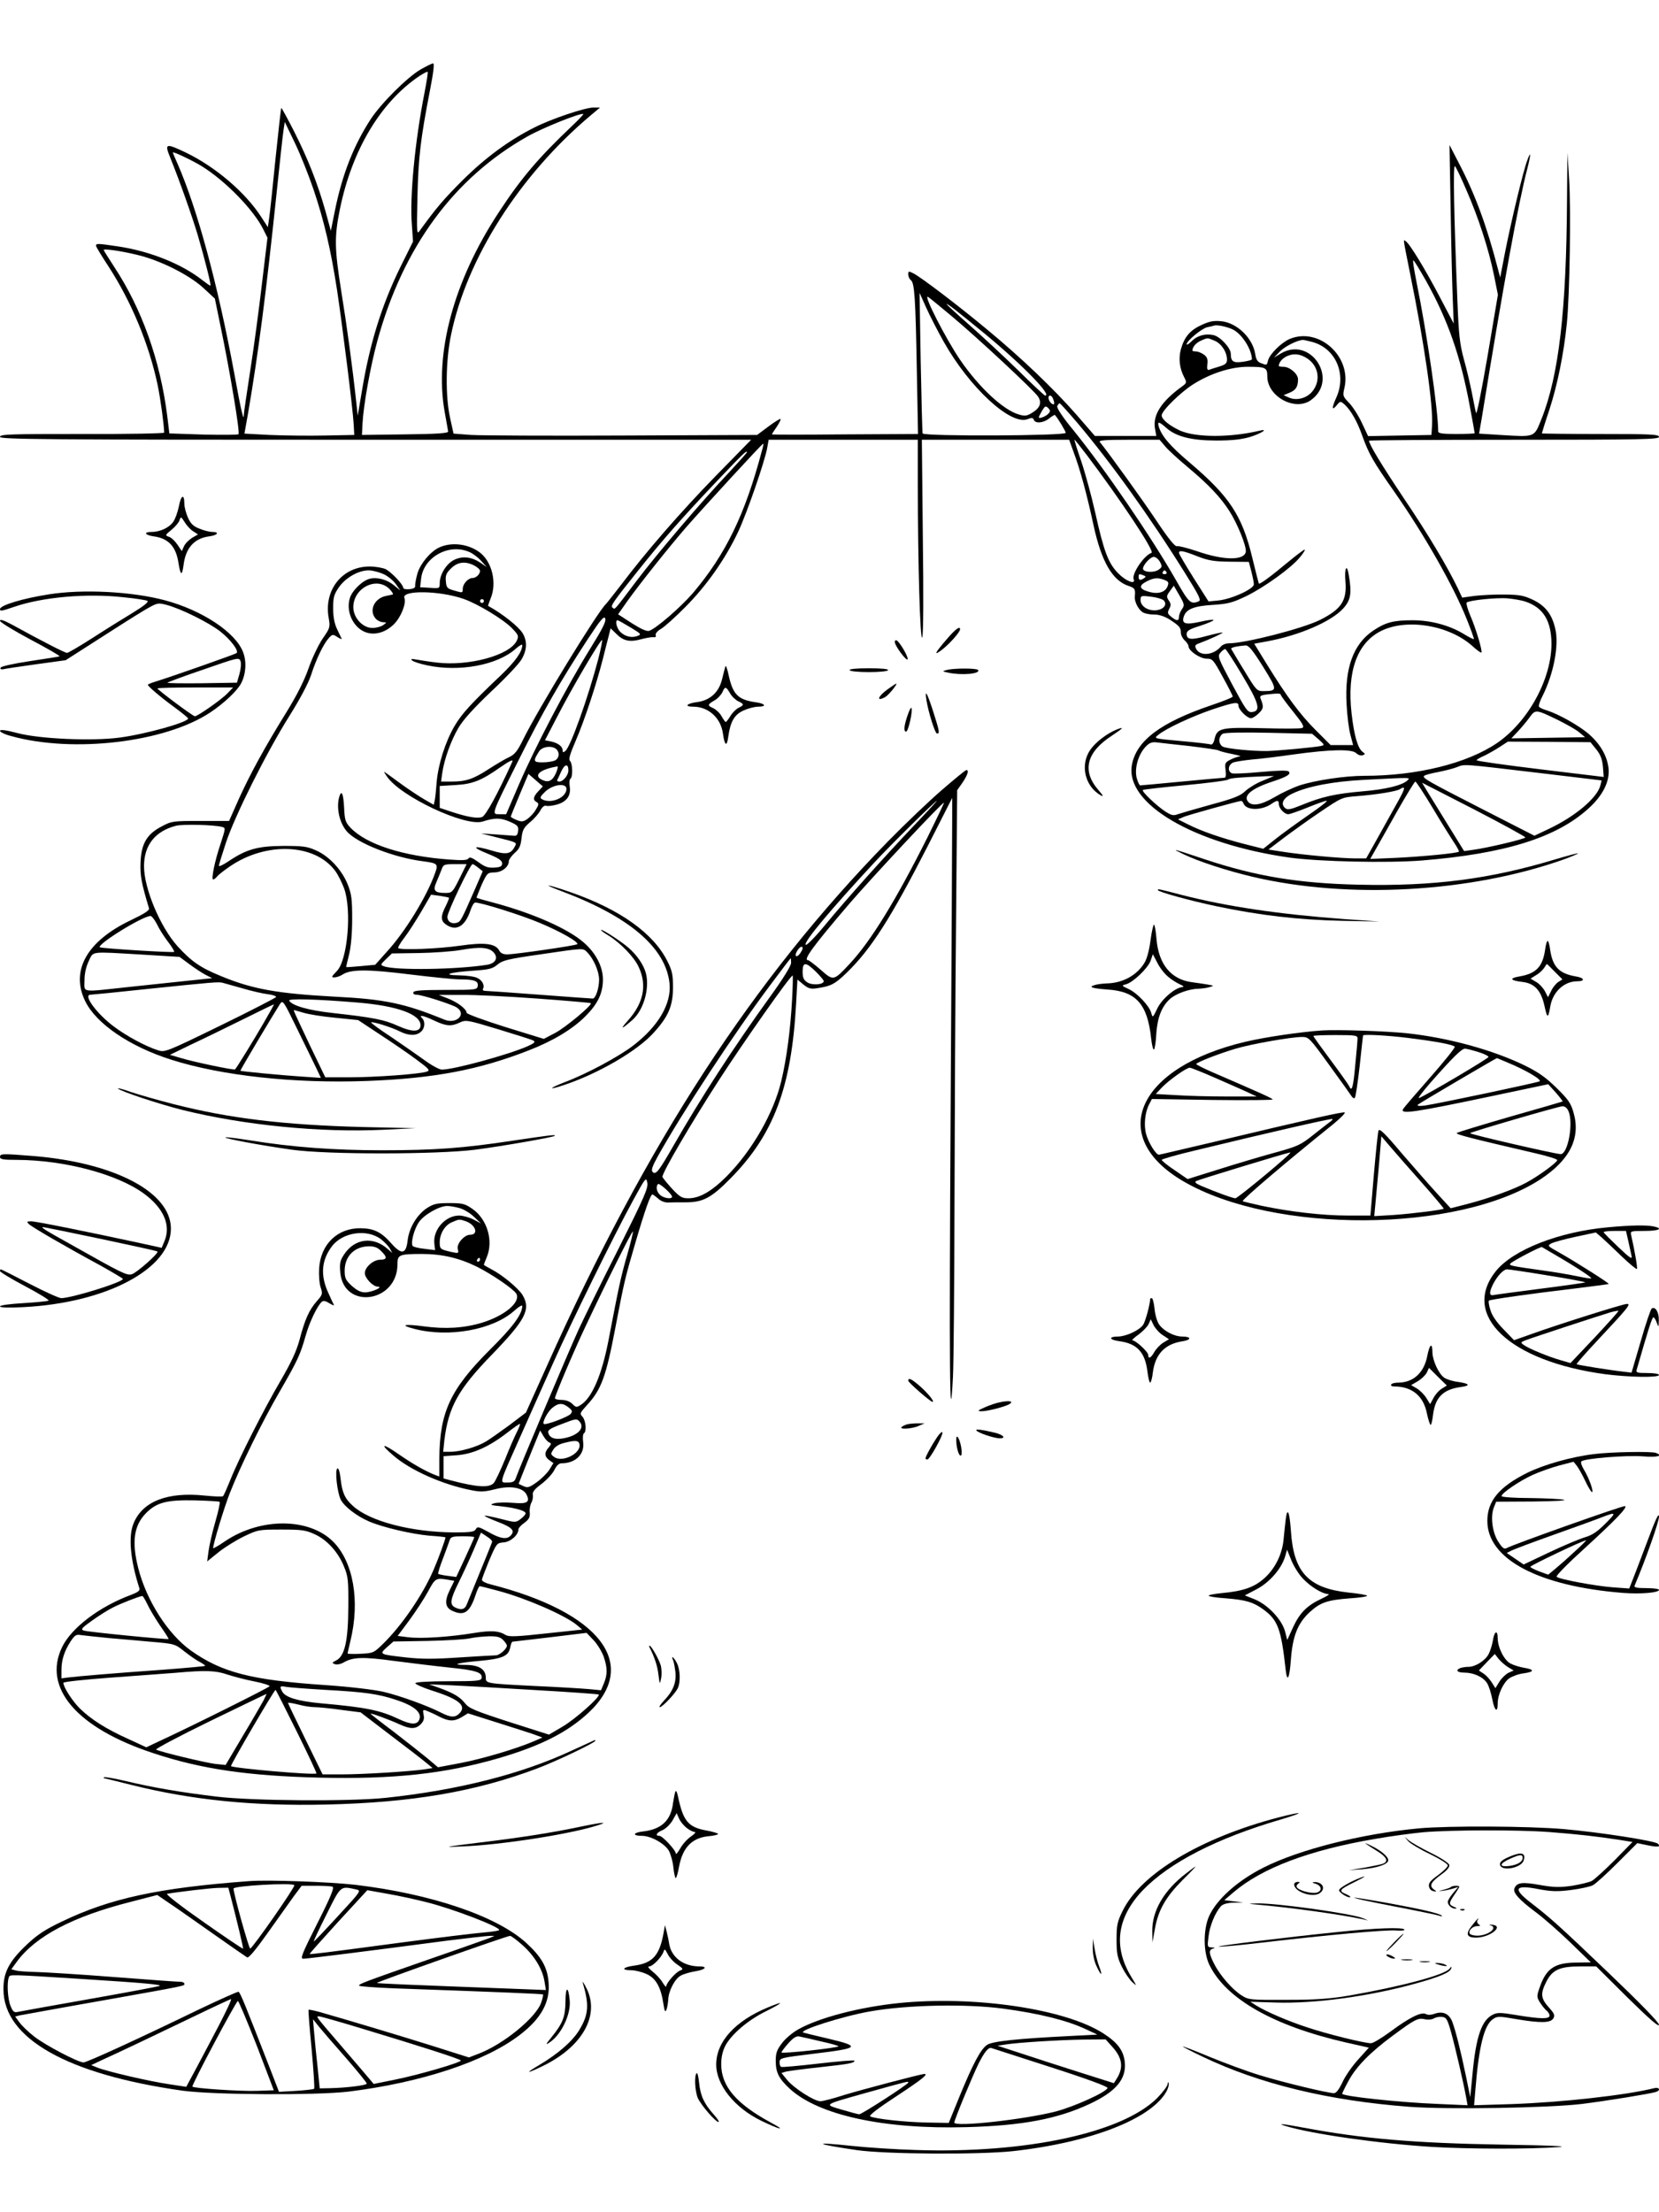 <?xml version="1.0" standalone="no"?>
<!DOCTYPE svg PUBLIC "-//W3C//DTD SVG 20010904//EN"
 "http://www.w3.org/TR/2001/REC-SVG-20010904/DTD/svg10.dtd">
<svg version="1.0" xmlns="http://www.w3.org/2000/svg"
 width="864pt" height="1152pt" viewBox="0 0 864 1152"
 preserveAspectRatio="xMidYMid meet">

<g transform="translate(0,1152) scale(0.1,-0.1)"
fill="#000000" stroke="none">
<path d="M2190 11158 c-71 -42 -204 -175 -259 -258 -89 -137 -148 -287 -186
-473 l-22 -109 -27 99 c-42 149 -92 275 -163 416 -36 71 -67 127 -68 125 -2
-2 -15 -120 -30 -263 -14 -143 -29 -282 -33 -309 l-7 -49 -35 54 c-83 128
-238 260 -391 334 -107 51 -113 49 -82 -27 47 -116 113 -302 144 -406 37 -127
69 -255 65 -259 -2 -2 -20 11 -42 28 -105 83 -270 150 -434 175 -113 17 -120
17 -120 4 0 -5 30 -54 66 -109 118 -182 210 -403 255 -616 15 -73 33 -204 34
-248 0 -4 -192 -8 -428 -7 -376 0 -427 -1 -427 -15 0 -13 212 -15 1956 -15
l1956 0 -186 -190 c-183 -188 -357 -388 -491 -565 -38 -49 -73 -94 -79 -100
-42 -38 -354 -548 -431 -705 -30 -61 -44 -79 -74 -93 -20 -9 -67 -37 -106 -62
-80 -52 -118 -65 -194 -65 l-54 0 6 43 c10 72 45 169 84 236 26 44 79 102 171
190 74 69 145 144 158 167 29 49 31 96 5 138 -22 34 -101 98 -179 141 -1 1 5
18 13 38 34 81 8 191 -56 240 -61 46 -150 56 -214 25 -46 -23 -96 -84 -111
-134 -8 -29 -13 -58 -12 -65 2 -9 -8 -15 -29 -17 -18 -2 -33 1 -33 7 0 17 -61
81 -91 97 -15 7 -53 14 -84 14 -143 0 -240 -123 -213 -269 8 -47 7 -51 -32
-107 -22 -33 -55 -102 -73 -154 -22 -63 -60 -139 -113 -225 -117 -189 -191
-325 -250 -455 l-51 -115 -149 0 c-143 0 -151 -1 -201 -28 -78 -40 -107 -90
-111 -186 -3 -70 4 -108 44 -241 3 -11 -24 -28 -95 -62 -229 -109 -315 -263
-237 -422 57 -117 232 -236 447 -304 263 -84 642 -125 1019 -111 350 13 585
58 843 159 127 49 229 111 295 177 65 65 92 120 92 193 0 67 -38 139 -101 193
-82 71 -259 149 -456 203 -54 14 -99 27 -101 29 -1 1 11 31 26 67 29 62 30 64
68 65 39 1 74 29 74 59 0 8 14 27 30 42 25 21 32 38 36 77 5 43 11 55 45 84
22 18 46 46 54 62 9 17 21 26 29 23 8 -3 32 0 55 6 52 14 76 47 68 95 -3 19
-1 37 4 40 13 9 11 79 -2 92 -9 9 -1 35 29 105 45 103 109 298 142 428 12 47
25 101 31 122 l9 36 29 -28 c37 -38 71 -45 129 -29 26 7 55 12 64 11 11 -2 16
2 13 10 -3 8 8 22 27 33 18 10 76 62 128 115 108 108 207 248 274 390 47 100
141 373 152 440 l7 40 388 0 389 0 0 -238 c0 -399 12 -819 23 -791 6 15 7 219
3 527 l-5 502 383 0 384 0 25 -69 c32 -85 68 -217 102 -376 41 -189 98 -288
182 -316 33 -11 37 -16 33 -56 -2 -25 16 -63 39 -80 9 -7 35 -13 59 -13 29 0
56 -9 85 -27 50 -33 57 -41 57 -69 0 -11 9 -29 20 -39 11 -10 20 -24 20 -31 0
-23 60 -64 94 -64 31 0 35 -5 84 -95 29 -52 52 -98 52 -102 0 -5 -51 -25 -113
-46 -262 -89 -389 -184 -412 -310 -37 -202 321 -412 822 -483 156 -21 508 -29
687 -15 433 35 703 119 870 272 75 68 111 142 103 210 -8 65 -44 126 -104 178
-51 43 -153 101 -215 121 -21 6 -40 15 -43 20 -3 5 5 31 19 57 57 114 86 262
66 348 -17 75 -50 119 -115 151 -49 23 -70 27 -148 28 -51 1 -121 -3 -157 -7
l-65 -9 -23 49 c-55 114 -155 282 -280 467 -116 174 -182 282 -182 301 0 3
340 5 755 5 664 0 755 2 755 15 0 13 -41 15 -305 15 -168 0 -305 2 -305 3 0 2
17 58 39 123 42 129 75 291 91 449 15 148 22 590 12 750 l-9 140 -2 -245 c-3
-577 -43 -916 -133 -1142 -39 -97 -31 -94 -214 -83 l-111 7 14 81 c112 691
191 1123 238 1302 19 74 18 93 -1 40 -21 -55 -80 -301 -114 -470 l-27 -140
-12 45 c-58 224 -118 387 -203 550 l-49 95 6 -340 c3 -187 8 -396 11 -465 l5
-125 -74 141 c-75 143 -156 276 -176 288 -14 9 -16 26 24 -175 73 -359 120
-684 113 -785 l-3 -49 -165 -3 -165 -3 -32 68 c-17 37 -47 84 -66 104 -34 35
-35 38 -25 80 37 164 -134 317 -285 254 -43 -18 -105 -79 -113 -112 -7 -26 -5
-26 -37 -14 -18 7 -26 19 -30 49 -14 82 -93 159 -174 169 -41 4 -61 1 -105
-19 -61 -28 -90 -63 -108 -127 -13 -48 -7 -99 17 -145 15 -29 14 -30 -13 -50
-105 -76 -151 -147 -139 -217 l7 -39 -160 0 -160 0 -98 113 c-120 136 -283
292 -463 441 -149 124 -341 270 -383 292 -26 13 -28 13 -28 -5 0 -10 6 -24 14
-30 19 -16 24 -92 31 -478 l6 -323 -380 -2 c-210 -2 -381 -2 -381 0 0 2 11 19
25 39 13 20 23 39 20 41 -2 3 -31 -15 -63 -39 l-59 -44 -699 -3 c-384 -2 -740
0 -790 3 l-92 7 -18 82 c-25 113 -23 298 5 432 82 399 357 831 726 1142 l50
42 -34 0 c-44 0 -220 -59 -308 -104 -132 -66 -255 -157 -374 -275 -101 -101
-137 -144 -222 -261 -17 -24 -17 -19 -13 175 5 205 16 301 65 553 18 92 24
142 17 142 -6 0 -36 -15 -66 -32z m21 -120 c-50 -254 -78 -544 -66 -689 l6
-87 -66 -133 c-96 -196 -158 -393 -199 -638 l-23 -136 -7 65 c-21 195 -50 407
-79 585 -35 222 -36 281 -7 425 63 308 211 557 414 694 22 14 41 24 43 22 3
-2 -5 -51 -16 -108z m768 -174 c-172 -163 -264 -270 -381 -449 -235 -357 -337
-734 -282 -1041 9 -49 17 -94 18 -101 1 -9 -56 -13 -224 -15 l-225 -3 3 60 c5
96 41 297 77 429 134 489 398 849 783 1066 82 46 280 125 290 116 1 -2 -25
-30 -59 -62z m-1345 -334 c54 -161 88 -306 121 -518 28 -186 83 -624 87 -702
l3 -55 -155 -3 c-85 -2 -214 0 -286 3 l-131 7 19 106 c54 316 94 627 148 1142
17 162 33 313 37 335 l6 40 53 -110 c29 -60 73 -171 98 -245z m-584 125 c126
-78 273 -230 322 -331 l21 -42 -28 -233 c-15 -129 -42 -333 -61 -454 -19 -121
-34 -226 -34 -234 0 -42 -14 17 -50 215 -86 465 -193 858 -296 1093 -13 29
-24 55 -24 57 0 7 105 -43 150 -71z m6587 -125 c63 -144 115 -304 143 -440
l21 -105 -54 -320 c-33 -191 -57 -310 -60 -295 -4 14 -13 62 -22 107 -9 44
-27 123 -42 175 -21 79 -26 125 -33 303 -18 444 -23 710 -13 700 6 -5 33 -62
60 -125z m-6889 -346 c115 -34 247 -103 315 -167 l56 -52 30 -146 c49 -235
102 -553 93 -560 -4 -4 -86 -4 -183 -2 l-177 6 -11 91 c-37 291 -132 557 -276
776 -30 46 -55 86 -55 88 0 10 128 -11 208 -34z m6679 -127 c113 -202 180
-393 228 -654 14 -74 25 -136 25 -139 0 -2 -43 -4 -95 -4 -73 0 -95 3 -95 14
0 107 -58 508 -113 778 -13 65 -21 115 -16 112 5 -2 34 -51 66 -107z m-2512
-317 c134 -238 348 -436 436 -403 22 9 29 8 33 -3 8 -21 50 -17 80 7 15 12 29
20 30 18 16 -18 56 -84 56 -93 0 -16 -740 -19 -745 -3 -2 7 -6 174 -10 372
l-6 360 35 -78 c19 -42 60 -122 91 -177z m42 133 c133 -111 427 -385 449 -418
21 -32 11 -59 -30 -84 -27 -17 -38 -19 -68 -10 -81 22 -208 140 -307 284 -75
110 -195 344 -168 329 7 -4 62 -49 124 -101z m173 -92 c197 -163 351 -321 313
-321 -4 0 -68 60 -142 133 -75 73 -189 179 -253 235 -65 57 -118 106 -118 108
0 7 55 -36 200 -155z m1291 23 c48 -24 98 -104 99 -155 0 -4 -21 -9 -47 -13
-50 -7 -63 1 -63 41 0 31 -55 90 -90 98 -43 9 -85 -2 -114 -32 -14 -14 -26
-21 -26 -16 0 18 78 82 107 89 16 3 33 7 38 9 16 4 68 -7 96 -21z m-96 -58
c36 -15 65 -59 65 -99 0 -19 -8 -26 -41 -36 -23 -7 -46 -14 -53 -17 -8 -3 -11
6 -8 29 3 27 -1 38 -19 51 -13 9 -31 16 -41 16 -10 0 -18 2 -18 4 0 19 18 40
44 52 38 16 31 16 71 0z m510 -7 c121 -33 179 -167 125 -288 -25 -55 -25 -73
1 -42 19 23 20 23 41 5 33 -30 67 -89 94 -167 33 -91 56 -132 165 -287 157
-225 308 -490 378 -665 22 -54 38 -101 37 -103 -2 -2 -26 10 -52 26 -75 46
-173 72 -268 72 -99 0 -140 -11 -203 -53 -105 -70 -151 -196 -140 -386 3 -58
12 -130 20 -158 l14 -53 -58 0 -59 0 -78 78 c-83 83 -150 174 -255 344 l-65
106 66 12 c169 31 335 103 397 171 40 44 46 79 29 177 -10 60 -23 33 -17 -36
8 -100 -21 -144 -132 -200 -90 -45 -390 -122 -475 -122 -15 0 -33 -7 -41 -16
-38 -46 -108 -53 -129 -14 -9 17 -7 22 15 30 59 22 125 53 122 56 -2 2 -38 -6
-80 -17 -83 -23 -107 -21 -107 10 0 16 15 25 70 42 39 13 70 26 70 30 0 4 -32
0 -70 -9 -77 -17 -97 -10 -85 27 12 38 51 55 150 61 80 5 103 11 176 46 94 46
233 146 278 201 17 20 29 39 26 41 -2 2 -41 -27 -87 -65 -90 -75 -147 -117
-152 -112 -1 2 -17 63 -34 134 -53 221 -119 320 -325 495 -103 87 -147 139
-162 188 -9 29 1 28 41 -8 51 -44 130 -64 259 -64 78 0 128 5 173 18 60 18
103 46 51 33 -153 -36 -331 -36 -414 1 -55 26 -95 58 -95 79 0 24 99 121 166
163 89 56 196 90 282 90 94 0 102 -4 102 -50 0 -105 145 -184 228 -123 147
107 -2 335 -158 242 l-35 -21 31 32 c27 27 89 58 119 60 6 0 28 -5 50 -11z
m-28 -85 c61 -39 73 -118 27 -173 -30 -36 -83 -49 -122 -31 l-27 12 31 13 c33
13 44 32 44 70 0 28 -43 65 -76 65 -13 0 -24 2 -24 4 0 19 18 40 44 52 34 15
68 11 103 -12z m-1323 -210 c11 -27 7 -37 -9 -24 -16 14 -20 40 -6 40 5 0 12
-7 15 -16z m126 -125 c175 -207 380 -492 562 -784 75 -120 85 -141 70 -147
-41 -16 -50 -8 -117 110 -129 226 -369 577 -535 782 -57 69 -87 115 -84 125 4
8 9 15 13 15 3 -1 44 -46 91 -101z m-149 48 c-12 -15 -51 -30 -51 -20 0 3 8
18 17 34 15 25 19 27 32 14 11 -11 12 -17 2 -28z m197 -214 c176 -233 358
-506 339 -512 -38 -12 -104 -109 -93 -137 12 -30 -38 -12 -79 29 -53 53 -76
115 -121 317 -19 85 -52 206 -73 268 -21 61 -37 112 -35 112 2 0 30 -35 62
-77z m409 44 c15 -19 69 -68 118 -109 109 -91 173 -159 218 -230 42 -66 89
-182 85 -211 -7 -47 -116 -46 -258 4 -48 16 -93 27 -101 25 -9 -4 -45 40 -106
132 -74 111 -248 352 -295 410 -8 9 23 12 150 12 l161 0 28 -33z m-2099 -24
c-88 -333 -189 -540 -359 -741 -65 -75 -192 -185 -228 -197 -13 -4 -42 9 -91
40 l-71 46 47 67 c65 91 213 277 308 387 93 106 395 435 401 435 2 0 -1 -17
-7 -37z m-78 -8 c0 -3 -43 -51 -96 -108 -146 -155 -369 -417 -479 -562 -121
-160 -111 -149 -124 -140 -14 8 -1 27 131 192 128 161 228 274 410 466 141
148 158 164 158 152z m-1447 -519 c18 -7 46 -28 62 -46 l30 -33 -32 22 c-46
31 -93 37 -137 16 -41 -20 -76 -76 -76 -122 0 -27 -1 -28 -51 -24 l-51 3 5 44
c12 112 144 186 250 140z m3793 -23 c57 -22 86 -27 169 -28 l99 -1 13 -50 c7
-27 13 -57 13 -67 0 -24 -116 -77 -185 -84 l-51 -5 -77 121 c-42 67 -77 126
-77 132 0 15 23 11 96 -18z m-195 -29 c12 -23 12 -27 -6 -40 -22 -17 -76 -15
-82 2 -5 16 36 64 56 64 10 0 24 -12 32 -26z m-3571 -19 c17 -9 30 -21 30 -28
0 -17 -21 -37 -39 -37 -23 0 -51 -31 -51 -56 0 -22 -1 -22 -42 -10 -40 11 -43
15 -46 49 -3 30 2 43 27 67 34 34 74 39 121 15z m-474 -44 c23 -10 52 -34 65
-52 l24 -34 -33 27 c-36 30 -88 44 -127 34 -39 -10 -94 -64 -104 -104 -21 -74
25 -161 95 -178 44 -11 96 6 135 45 37 36 66 109 55 137 -16 42 184 39 309 -5
74 -26 206 -106 251 -152 34 -35 36 -41 26 -64 -35 -77 -251 -136 -420 -115
-42 5 -90 13 -107 16 -22 4 -27 3 -19 -5 5 -6 41 -18 80 -26 166 -35 362 1
458 85 20 18 36 27 36 21 0 -35 -37 -86 -111 -157 -153 -145 -204 -200 -242
-265 -48 -82 -85 -200 -93 -292 -3 -40 -7 -82 -10 -95 l-5 -23 -47 27 c-26 15
-76 48 -111 73 -35 25 -73 53 -84 61 -21 15 -21 15 -3 -12 69 -105 410 -265
500 -236 62 20 93 20 141 -1 41 -18 46 -24 43 -48 -2 -21 -8 -27 -23 -25 -11
1 -54 4 -95 7 l-75 5 80 -20 c111 -28 108 -26 95 -50 -20 -38 -44 -42 -120
-19 -97 29 -109 19 -19 -17 56 -23 74 -35 74 -50 0 -15 -8 -20 -40 -22 -33 -2
-49 3 -84 29 -32 23 -46 28 -51 19 -6 -10 -32 -11 -101 -6 -242 18 -431 79
-514 166 -26 28 -30 39 -33 105 -4 75 -14 95 -26 53 -15 -57 2 -132 39 -176
52 -62 246 -138 398 -157 76 -10 80 -14 63 -61 -43 -122 -156 -307 -254 -413
l-58 -65 -75 -7 c-41 -4 -75 -6 -76 -5 -1 0 6 30 15 66 10 41 16 110 16 185 0
103 -3 128 -23 179 -30 75 -96 147 -164 177 -46 21 -67 24 -172 24 -134 -1
-191 -17 -285 -80 -28 -19 -50 -29 -50 -23 0 5 17 60 37 121 47 141 210 467
329 657 56 89 100 172 114 215 27 84 65 162 92 192 19 21 22 21 46 5 14 -9 23
-12 21 -7 -3 6 -14 28 -24 50 -13 27 -20 62 -20 107 0 58 4 72 30 110 35 50
102 88 155 88 19 0 53 -9 76 -19z m4079 9 c3 -5 -1 -10 -10 -10 -9 0 -13 5
-10 10 3 6 8 10 10 10 2 0 7 -4 10 -10z m-120 -16 c13 -5 14 -8 3 -15 -19 -13
-28 -11 -28 6 0 17 2 18 25 9z m109 -24 c21 -8 24 -13 17 -32 -12 -33 -51 -44
-100 -29 -49 14 -52 32 -8 54 38 19 57 20 91 7z m-4036 -47 c14 -14 22 -28 17
-29 -6 -1 -22 -5 -38 -8 -59 -14 -87 -77 -50 -118 9 -10 26 -18 37 -18 21 -1
21 -1 2 -15 -11 -8 -36 -15 -57 -15 -50 0 -99 53 -99 108 0 100 121 162 188
95z m4127 -106 c-8 -12 -15 -29 -15 -39 0 -23 -12 -23 -40 0 -20 16 -21 21
-11 41 10 18 10 27 -2 44 -13 19 -12 25 6 49 l20 28 29 -50 c27 -47 28 -52 13
-73z m-95 47 c21 -21 1 -48 -39 -52 -42 -4 -81 21 -81 53 0 23 2 24 53 18 28
-3 59 -12 67 -19z m1882 -6 c95 -31 137 -100 138 -220 0 -184 -121 -406 -283
-517 -155 -106 -416 -171 -691 -171 -102 0 -255 -23 -338 -50 -35 -12 -93 -39
-130 -61 -70 -41 -117 -49 -138 -24 -27 32 19 70 130 106 75 25 95 38 81 52
-6 6 -58 5 -144 -3 -74 -7 -142 -10 -151 -7 -25 10 -20 46 8 57 13 4 57 11 97
15 41 3 137 15 214 26 194 27 306 29 328 7 10 -10 25 -14 34 -11 14 6 14 7 -1
18 -25 19 -44 85 -57 199 -25 220 29 369 155 431 135 66 354 29 475 -80 23
-21 44 -36 46 -33 7 6 -28 124 -58 193 -14 33 -22 63 -19 67 12 12 155 27 214
22 32 -3 72 -10 90 -16z m-5422 2 c0 -5 -4 -10 -10 -10 -5 0 -10 5 -10 10 0 6
5 10 10 10 6 0 10 -4 10 -10z m550 -254 c-118 -191 -282 -504 -366 -698 l-68
-158 -33 0 c-44 0 -48 -9 97 280 125 250 219 414 358 627 71 108 88 128 94
112 6 -14 -15 -55 -82 -163z m213 117 c57 -34 59 -37 36 -45 -30 -11 -64 -3
-89 22 -19 19 -28 60 -14 60 4 0 34 -17 67 -37z m-167 -164 c-53 -201 -144
-456 -171 -479 -12 -10 -15 -9 -15 3 0 20 -24 38 -61 46 l-31 6 65 125 c71
139 226 404 233 397 2 -2 -7 -46 -20 -98z m3462 -41 c76 -123 76 -126 2 -127
-34 0 -37 3 -100 107 -36 58 -66 110 -68 113 -3 7 28 14 74 18 17 1 36 -22 92
-111z m-108 -45 c88 -147 98 -186 50 -191 -23 -2 -32 12 -103 144 -74 139 -77
147 -61 165 9 11 20 19 25 19 4 0 44 -61 89 -137z m200 -101 c0 -4 29 -44 64
-87 52 -65 61 -81 47 -86 -9 -4 -102 -4 -208 -1 -215 5 -235 1 -248 -58 -4
-18 -12 -29 -19 -27 -6 3 -76 11 -155 18 -143 13 -143 13 -119 32 41 34 177
97 283 133 115 38 135 41 135 19 0 -21 45 -65 65 -65 9 0 27 12 41 26 25 24
26 35 9 76 -5 13 0 17 27 21 61 7 78 7 78 -1z m1445 -132 c44 -22 94 -50 110
-64 l30 -25 -192 -3 -192 -3 33 35 c18 19 46 52 61 73 32 44 32 44 150 -13z
m-1248 -100 c32 -29 33 -30 11 -35 -36 -7 -217 -24 -278 -26 -76 -1 -211 12
-232 23 -10 5 -18 20 -18 33 0 13 8 28 18 34 10 6 104 8 241 5 l224 -5 34 -29z
m-673 -35 c76 -9 144 -19 150 -22 6 -4 38 -13 71 -19 33 -7 52 -12 42 -13 -10
-1 -32 -8 -49 -17 -28 -14 -30 -19 -25 -55 3 -26 1 -39 -6 -39 -7 0 -106 -9
-222 -20 -115 -11 -213 -20 -217 -20 -4 0 -12 17 -18 38 -13 50 8 123 46 163
20 21 33 26 58 23 17 -2 93 -11 170 -19z m2119 -17 c23 -29 31 -51 35 -91 l4
-53 -331 40 c-182 22 -331 43 -331 47 0 3 17 14 39 23 21 10 58 31 81 46 l43
28 215 -1 215 -2 30 -37z m-5415 0 c18 -18 14 -46 -7 -58 -11 -5 -40 -10 -65
-10 -49 0 -51 6 -18 58 16 25 69 31 90 10z m-230 -65 c-78 -171 -139 -282
-158 -288 -26 -8 -74 0 -157 27 l-63 21 0 57 0 57 83 5 c88 5 134 23 232 92
49 34 70 44 63 29z m292 -45 c0 -25 -27 -58 -47 -58 -8 0 -13 3 -11 8 2 4 12
24 21 45 18 39 37 42 37 5z m5063 -14 l318 -38 -6 -25 c-16 -65 -129 -161
-268 -227 l-76 -36 -266 136 c-291 149 -320 165 -308 176 4 4 36 13 70 19 35
7 80 18 100 26 44 17 20 18 436 -31z m-5126 4 c-18 -43 -39 -55 -72 -40 -50
23 -15 55 78 71 4 0 1 -13 -6 -31z m-94 -99 c-27 -29 -29 -45 -8 -56 12 -7 12
-13 -5 -40 -10 -18 -31 -39 -45 -49 -21 -14 -30 -14 -55 -4 -17 7 -30 15 -30
17 0 3 21 54 46 114 l46 109 37 -32 38 -33 -24 -26z m3772 55 c-33 -13 -73
-38 -90 -54 -25 -24 -59 -38 -178 -70 -80 -22 -158 -45 -173 -50 -23 -9 -33
-6 -65 14 -48 32 -124 104 -117 112 3 3 102 14 219 25 117 11 218 24 224 29
10 8 54 12 200 18 l40 1 -60 -25z m755 2 c-28 -26 -114 -47 -235 -57 -139 -12
-211 -28 -313 -70 -59 -24 -76 -28 -88 -18 -27 22 -12 53 36 76 78 38 214 64
375 72 249 13 241 13 225 -3z m131 -143 c45 -76 96 -157 112 -181 16 -24 27
-45 25 -47 -8 -8 -183 -25 -322 -32 l-140 -6 25 44 c14 24 65 115 114 202 49
86 92 157 96 157 4 0 45 -62 90 -137z m483 -154 c-5 -9 -201 -55 -269 -64
l-50 -7 -86 139 c-47 76 -96 156 -109 177 l-24 40 271 -139 c149 -77 269 -143
267 -146z m-4994 253 c0 -47 -84 -81 -129 -53 -11 7 -6 15 20 40 41 37 109 45
109 13z m4328 -70 c-24 -43 -70 -126 -103 -185 l-60 -107 -58 0 c-73 0 -269
18 -373 34 l-78 12 79 60 c44 33 130 95 191 136 111 75 113 76 190 82 104 8
206 25 224 36 32 20 30 7 -12 -68z m-802 -6 c14 -37 94 -38 146 -2 29 20 38
20 38 -1 0 -22 29 -53 49 -53 9 0 54 16 101 35 47 19 91 35 99 35 8 0 -34 -33
-94 -74 -59 -41 -137 -97 -172 -125 l-64 -51 -99 25 c-117 30 -225 67 -295
103 l-50 25 32 14 c29 11 276 80 296 82 4 1 10 -5 13 -13z m-5321 -122 c21 -5
20 -6 -6 -87 -31 -91 -50 -187 -39 -187 4 0 14 7 21 16 7 9 38 33 69 54 188
127 438 117 544 -23 15 -19 36 -61 48 -93 41 -114 18 -375 -38 -431 -13 -13
-24 -26 -24 -28 0 -10 32 -4 54 10 42 28 132 28 348 1 115 -14 232 -26 260
-26 77 0 100 -8 96 -34 -3 -20 -8 -21 -167 -21 -122 0 -165 -3 -168 -12 -3 -8
4 -13 16 -13 28 0 181 -49 209 -66 54 -35 0 -89 -63 -64 -207 85 -312 107
-574 120 -295 16 -427 39 -590 107 -106 43 -154 76 -226 155 -91 101 -175 302
-175 417 0 110 58 183 167 211 37 9 197 5 238 -6z m1238 -269 c-36 -72 -39
-75 -73 -75 -57 0 -67 12 -47 57 9 21 21 50 27 66 9 25 13 27 70 27 l60 0 -37
-75z m98 56 l23 -18 -43 -99 c-68 -155 -72 -163 -91 -169 -27 -9 -50 5 -50 31
0 25 119 274 131 274 4 0 17 -8 30 -19z m-153 -156 c2 -2 -6 -21 -17 -44 -27
-52 -26 -76 1 -95 53 -38 100 -11 128 73 7 22 18 41 25 41 32 0 242 -66 336
-106 110 -46 206 -101 195 -111 -7 -7 -318 -52 -363 -53 -22 0 -36 6 -43 20
-20 37 -76 44 -207 25 -113 -16 -307 -24 -319 -12 -3 3 11 27 31 53 21 27 60
88 89 137 l51 88 45 -6 c25 -4 46 -8 48 -10z m-1521 -137 c11 -24 37 -65 57
-91 21 -27 35 -51 33 -54 -6 -5 -380 18 -387 24 -16 15 223 163 264 163 6 0
21 -19 33 -42z m1755 -149 c24 -28 8 -56 -35 -63 -154 -25 -478 -30 -537 -8
-20 7 -19 9 10 37 l31 30 137 2 c75 1 175 8 222 16 100 18 148 14 172 -14z
m489 -1 c31 -33 59 -97 59 -139 0 -45 -18 -99 -33 -99 -7 0 -131 9 -277 20
-146 11 -273 20 -283 20 -10 0 -15 5 -12 10 11 18 -4 47 -31 58 -14 7 -55 12
-92 13 -96 1 -51 16 71 24 85 6 102 10 128 32 26 22 54 29 222 53 238 35 222
34 248 8z m-2321 -9 l195 -12 50 -37 c28 -21 66 -46 85 -56 l35 -18 -125 -13
c-69 -7 -209 -22 -312 -33 -252 -27 -228 -31 -228 35 0 36 8 70 22 100 26 53
2 50 278 34z m520 -175 c47 -14 107 -28 133 -31 26 -3 46 -10 45 -15 -2 -4
-133 -72 -291 -149 -283 -138 -289 -140 -325 -128 -64 20 -165 75 -230 124
-88 66 -161 165 -121 165 6 0 140 13 297 30 338 35 372 38 392 32 8 -2 53 -15
100 -28z m1539 -54 c151 -11 276 -22 278 -24 9 -9 -130 -125 -184 -154 l-61
-32 -201 62 c-111 35 -201 68 -201 74 0 19 -46 54 -96 74 l-49 19 120 0 c66 1
243 -8 394 -19z m-934 -21 c204 -17 325 -61 325 -118 0 -36 -43 -37 -118 -3
-71 32 -125 43 -341 67 -126 14 -209 38 -225 64 -8 12 146 8 359 -10z m-217
-343 l23 -49 -103 7 c-109 7 -311 27 -316 30 -2 3 165 283 205 346 16 24 17
23 92 -131 42 -85 86 -177 99 -203z m-275 237 c-48 -83 -138 -230 -149 -242
-5 -5 -216 39 -281 59 l-58 17 105 51 c58 27 179 86 270 131 90 45 165 81 167
81 1 0 -23 -44 -54 -97z m208 53 c26 -8 100 -20 165 -26 l119 -12 115 -76 c63
-41 149 -100 189 -130 64 -47 72 -56 55 -62 -33 -13 -269 -30 -402 -30 l-128
0 -80 166 c-86 182 -87 184 -82 184 2 0 24 -7 49 -14z m681 -41 c62 -29 88
-31 132 -10 32 15 39 14 201 -35 92 -28 175 -54 183 -59 12 -7 4 -14 -32 -30
-101 -44 -382 -121 -445 -121 -13 0 -53 22 -90 49 -36 26 -115 81 -174 121
-60 39 -107 74 -104 76 6 6 108 -26 149 -47 46 -23 86 -24 110 -2 21 18 24 53
6 71 -19 19 5 15 64 -13z"/>
<path d="M932 8885 c-6 -30 -19 -67 -29 -81 -20 -31 -69 -54 -113 -54 -44 0
-37 -16 10 -23 76 -10 116 -52 129 -136 11 -69 19 -73 27 -13 11 89 56 139
134 149 44 6 55 23 15 23 -13 0 -43 7 -66 17 -32 12 -46 26 -60 57 -10 23 -19
55 -19 73 0 53 -17 46 -28 -12z m73 -131 l26 -17 -31 -18 c-17 -11 -36 -30
-42 -44 l-11 -25 -23 34 c-13 19 -33 38 -45 41 -20 7 -19 9 14 36 20 16 39 39
42 50 7 20 8 19 26 -9 10 -17 30 -39 44 -48z"/>
<path d="M255 8425 c-136 -21 -255 -57 -255 -77 0 -12 10 -10 74 12 148 51
378 71 567 50 63 -6 120 -15 127 -19 8 -5 -18 -26 -75 -61 -48 -29 -143 -88
-211 -132 -67 -43 -127 -78 -133 -78 -10 0 -134 63 -286 147 -43 23 -63 30
-63 20 0 -7 72 -51 160 -98 87 -46 155 -85 150 -87 -5 -2 -76 -13 -156 -25
-85 -13 -149 -27 -151 -34 -3 -7 3 -10 14 -8 10 3 87 14 172 26 l153 21 167
107 c91 59 199 127 239 151 72 42 73 42 120 30 75 -20 222 -93 280 -139 54
-43 97 -100 84 -112 -7 -6 -342 -124 -424 -149 -21 -6 -38 -14 -38 -16 0 -8
66 -64 137 -116 40 -29 72 -56 73 -59 1 -20 -221 -82 -357 -100 -141 -19 -416
-7 -530 23 -64 17 -93 20 -93 12 0 -6 26 -19 58 -27 323 -90 803 -33 1037 123
71 47 141 113 161 152 25 48 29 113 10 162 -39 103 -213 218 -407 270 -173 46
-428 59 -604 31z m992 -415 l-13 -45 -184 -3 c-101 -1 -181 0 -178 3 3 3 88
35 189 69 181 63 184 64 192 42 4 -12 1 -41 -6 -66z m-63 -101 c-29 -31 -155
-119 -169 -119 -10 0 -195 138 -195 145 0 3 89 5 197 5 l197 0 -30 -31z"/>
<path d="M4933 8194 c-66 -76 -74 -94 -24 -55 40 32 91 90 91 104 0 19 -24 1
-67 -49z"/>
<path d="M4660 8177 c0 -20 63 -104 67 -90 4 12 -39 87 -57 98 -5 3 -10 0 -10
-8z"/>
<path d="M3778 8050 c-3 -8 -10 -37 -17 -65 -16 -69 -62 -112 -130 -121 -55
-7 -70 -24 -21 -24 79 0 144 -58 155 -140 9 -65 21 -71 28 -15 11 78 32 114
79 135 24 11 58 20 76 20 47 0 39 16 -12 23 -92 13 -119 40 -141 140 -7 34
-15 55 -17 47z m24 -140 c9 -17 29 -35 43 -42 31 -14 31 -20 3 -33 -13 -6 -32
-24 -43 -42 -11 -18 -22 -32 -25 -33 -3 0 -13 14 -22 30 -9 17 -29 35 -43 42
-32 14 -31 19 5 40 17 9 35 29 42 43 14 32 19 31 40 -5z"/>
<path d="M4425 8030 c3 -6 48 -10 100 -10 52 0 97 4 100 10 4 6 -32 10 -100
10 -68 0 -104 -4 -100 -10z"/>
<path d="M4930 8031 c-24 -7 -24 -7 9 -14 71 -15 168 -6 155 14 -6 10 -127 10
-164 0z"/>
<path d="M4622 7930 c-51 -37 -60 -66 -12 -40 17 9 67 70 57 70 -2 0 -23 -14
-45 -30z"/>
<path d="M4825 7873 c11 -66 45 -173 55 -173 15 0 13 11 -20 115 -32 99 -45
121 -35 58z"/>
<path d="M4727 7796 c-19 -55 -22 -86 -8 -86 11 0 35 104 28 123 -2 6 -11 -10
-20 -37z"/>
<path d="M5813 7720 c-48 -20 -105 -63 -133 -102 -57 -79 -31 -194 55 -241 13
-7 9 2 -13 27 -89 101 -65 199 70 286 59 39 66 48 21 30z"/>
<path d="M4905 7406 c-66 -57 -192 -177 -280 -267 -705 -721 -1257 -1570
-1778 -2735 l-108 -240 -87 -66 c-48 -35 -103 -74 -122 -85 -46 -28 -134 -53
-183 -53 l-39 0 6 58 c21 174 72 267 247 447 177 183 205 237 160 312 -23 36
-106 105 -163 134 -21 11 -38 21 -38 23 0 2 7 20 15 39 36 86 2 199 -75 252
-39 27 -51 30 -120 30 -67 0 -82 -4 -118 -27 -51 -35 -91 -101 -99 -167 -8
-72 -31 -77 -85 -16 -52 59 -90 78 -159 79 -121 2 -209 -83 -217 -209 -2 -35
1 -79 8 -99 11 -34 10 -38 -21 -73 -39 -45 -61 -93 -89 -200 -16 -59 -43 -117
-97 -210 -88 -150 -221 -412 -264 -521 -17 -42 -34 -80 -37 -83 -4 -4 -47 -2
-97 3 -192 20 -322 -30 -369 -144 -29 -68 -17 -193 30 -339 4 -12 -7 -20 -43
-34 -165 -61 -310 -171 -359 -271 -104 -213 76 -423 476 -554 250 -83 495
-118 865 -127 386 -9 651 20 931 101 219 64 358 134 469 237 269 252 62 523
-512 669 -24 6 -43 16 -43 23 0 7 18 53 38 102 38 88 39 90 75 93 37 3 77 39
77 68 0 7 14 22 31 34 24 18 30 29 28 54 -2 17 2 40 9 52 6 11 9 29 7 40 -3
14 9 30 46 57 27 21 57 53 66 72 12 24 24 35 38 35 73 0 121 48 112 111 -3 22
-1 42 4 45 15 9 10 66 -7 86 -16 17 -14 20 24 62 74 80 99 150 147 403 47 245
49 253 106 448 49 167 77 245 87 245 3 0 16 -10 29 -21 13 -13 34 -21 50 -21
15 1 58 1 95 1 89 0 133 23 233 125 225 228 317 475 341 908 l7 127 30 -25
c24 -20 38 -25 66 -21 78 11 98 21 160 81 127 123 229 282 423 661 l127 250 0
-95 c0 -52 -3 -736 -8 -1520 -8 -1373 -5 -1731 12 -1400 4 80 7 487 8 905 1
418 4 1073 8 1455 l6 695 28 40 c26 39 35 65 20 65 -5 0 -62 -47 -128 -104z
m-146 -186 c-162 -171 -347 -378 -462 -517 -51 -62 -96 -108 -101 -103 -13 13
134 188 359 430 88 95 315 318 324 320 2 0 -52 -59 -120 -130z m72 -59 c-165
-329 -295 -541 -405 -659 -85 -91 -85 -91 -152 -32 -31 27 -61 50 -66 50 -27
0 27 74 218 297 120 139 479 523 490 523 2 0 -36 -80 -85 -179z m-651 -579 c0
-5 -6 -17 -14 -28 -19 -25 -31 -12 -14 15 13 21 28 28 28 13z m-60 -76 c0 -15
-41 -82 -107 -173 -194 -269 -363 -530 -505 -778 -79 -138 -93 -154 -109 -138
-9 9 -2 29 26 80 127 228 397 640 584 890 58 78 107 142 109 143 1 0 2 -11 2
-24z m129 -46 c22 -22 41 -44 41 -49 0 -19 -60 -23 -85 -7 -20 13 -25 25 -25
56 0 52 16 52 69 0z m-124 -147 c-8 -150 -28 -305 -56 -422 -39 -166 -152
-363 -285 -497 -79 -79 -141 -114 -199 -114 -34 0 -45 7 -87 52 -26 29 -48 56
-48 60 0 24 150 280 294 503 132 204 372 545 384 545 2 0 1 -57 -3 -127z
m-904 -1296 c-87 -171 -179 -359 -206 -417 -51 -111 -317 -740 -329 -778 -6
-17 -15 -22 -42 -22 -44 0 -48 -16 68 244 49 111 126 282 170 381 93 209 317
665 415 844 65 119 68 123 74 93 6 -28 -15 -75 -150 -345z m279 271 c0 -14
-43 -8 -62 9 -18 16 -24 44 -11 57 7 7 73 -52 73 -66z m-1107 -59 c22 -6 55
-26 75 -45 l37 -35 -40 21 c-22 11 -55 20 -74 20 -72 0 -137 -74 -129 -146 l4
-34 -56 7 c-30 3 -58 10 -61 15 -11 17 8 87 32 123 26 39 107 85 148 85 15 0
43 -5 64 -11z m34 -69 c51 -19 67 -70 21 -70 -30 0 -71 -47 -64 -74 6 -23 5
-24 -36 -15 -55 13 -58 15 -58 50 0 44 27 89 63 104 39 17 39 17 74 5z m839
-176 c-32 -111 -43 -161 -97 -444 -35 -180 -85 -297 -143 -335 -23 -15 -26
-15 -45 4 -13 13 -34 21 -56 21 -19 0 -35 4 -35 9 0 13 99 247 158 371 110
234 244 502 248 497 2 -2 -11 -58 -30 -123z m-1282 83 c20 -16 41 -38 47 -50
l12 -22 -24 21 c-75 67 -171 55 -226 -27 -22 -33 -25 -47 -21 -94 17 -198 298
-159 298 42 0 49 8 53 129 53 103 0 193 -21 286 -67 81 -41 190 -116 204 -140
24 -44 -61 -115 -179 -151 -93 -28 -189 -34 -302 -19 -104 14 -129 7 -50 -13
180 -47 410 -5 521 95 23 21 41 31 41 24 -1 -44 -49 -109 -168 -227 -207 -207
-262 -325 -264 -567 l0 -94 -24 9 c-50 20 -112 55 -186 106 -87 61 -103 57
-30 -5 88 -77 257 -152 406 -181 49 -10 69 -9 125 5 77 20 143 9 162 -26 22
-41 5 -52 -69 -45 -37 3 -80 2 -97 -2 -27 -8 -23 -10 35 -16 81 -9 132 -25
127 -39 -2 -6 -14 -19 -28 -29 -23 -17 -27 -17 -103 3 -43 11 -80 18 -82 16
-3 -2 29 -17 71 -33 75 -29 89 -46 63 -72 -20 -20 -55 -14 -114 20 -51 28 -57
30 -66 15 -7 -14 -26 -17 -111 -17 -225 1 -443 58 -530 139 -41 37 -55 68 -63
139 -4 37 -11 59 -17 55 -14 -8 -1 -126 18 -163 18 -35 81 -84 145 -112 70
-31 225 -67 317 -75 45 -3 83 -7 83 -9 0 -10 -36 -109 -62 -169 -57 -132 -167
-292 -265 -387 -46 -45 -50 -47 -116 -50 -37 -2 -67 -1 -67 2 1 3 7 32 15 65
51 209 15 412 -90 517 -125 125 -377 126 -560 4 -36 -25 -65 -41 -65 -38 0 22
57 211 87 287 53 136 169 373 261 531 92 159 106 190 134 289 20 71 61 156 84
176 9 7 20 5 40 -8 15 -9 25 -13 23 -8 -3 6 -16 32 -28 60 -43 91 -38 171 17
244 56 75 183 93 256 38z m1 -62 c33 -32 31 -45 -5 -45 -36 0 -80 -39 -80 -70
0 -25 42 -70 67 -70 33 -1 -29 -29 -65 -30 -23 0 -43 10 -70 34 -32 30 -37 40
-37 79 0 76 52 127 128 127 27 0 45 -7 62 -25z m515 -45 c0 -5 -5 -10 -11 -10
-5 0 -7 5 -4 10 3 6 8 10 11 10 2 0 4 -4 4 -10z m461 -769 c20 -16 21 -21 11
-34 -14 -16 -132 -60 -140 -52 -9 9 21 66 46 85 31 25 53 25 83 1z m59 -76
c23 -28 -3 -62 -60 -79 -55 -16 -93 -10 -103 18 -7 18 1 25 73 52 69 27 75 28
90 9z m-328 -52 c-11 -21 -39 -85 -62 -143 -24 -58 -50 -113 -58 -122 -23 -27
-87 -23 -224 13 l-38 10 0 58 0 58 69 5 c83 6 166 43 261 116 36 28 66 49 68
47 2 -2 -5 -20 -16 -42z m170 -55 c10 -4 9 -9 -4 -25 -24 -26 -23 -49 3 -67
l21 -15 -20 -33 c-12 -19 -41 -48 -66 -66 -39 -28 -48 -31 -70 -21 l-25 12 18
46 c10 25 35 88 56 139 l38 93 17 -29 c10 -17 24 -32 32 -34z m156 -9 c9 -48
-90 -97 -132 -66 -19 14 -19 16 -4 39 10 16 32 29 60 35 55 14 72 12 76 -8z
m-1874 -300 c3 -3 -7 -50 -23 -105 -16 -54 -31 -123 -35 -152 l-7 -53 58 47
c32 26 92 63 133 83 73 35 78 36 195 36 105 0 127 -3 173 -24 65 -29 124 -94
154 -170 21 -50 23 -72 22 -211 -1 -177 -19 -255 -64 -277 -22 -11 -22 -13 -6
-19 11 -4 30 0 46 9 47 28 102 30 261 8 85 -11 216 -27 292 -35 137 -14 171
-25 165 -55 -3 -14 -26 -16 -172 -16 -104 0 -170 -4 -173 -10 -1 -5 36 -22 85
-38 140 -44 182 -78 147 -117 -23 -25 -46 -25 -97 1 -72 37 -216 89 -301 109
-48 11 -172 26 -302 35 -388 26 -540 66 -701 180 -120 86 -231 260 -274 429
-35 138 -23 223 42 288 55 55 108 68 255 65 67 -2 125 -5 127 -8z m1419 -207
c-1 -7 -34 -87 -133 -329 -10 -25 -30 -29 -61 -13 -28 15 -24 41 19 128 21 42
56 118 78 169 l39 92 30 -20 c17 -10 29 -23 28 -27z m-93 23 c0 -3 -21 -50
-47 -106 l-47 -101 -45 6 c-24 3 -46 8 -49 10 -2 3 9 40 26 83 16 43 32 86 35
96 5 14 18 17 67 17 33 0 60 -2 60 -5z m-140 -221 l36 -6 -24 -49 c-28 -57
-24 -90 13 -107 62 -29 91 -9 121 80 8 26 19 48 22 48 4 0 49 -11 100 -25 144
-39 342 -125 406 -177 l28 -24 -188 -20 c-152 -17 -193 -18 -209 -9 -37 23
-75 26 -168 11 -128 -21 -273 -30 -340 -22 l-56 7 61 82 c33 45 77 112 97 149
37 69 41 72 101 62z m-1564 -125 c10 -23 40 -73 66 -112 27 -38 47 -70 46 -72
-7 -4 -425 37 -442 44 -17 6 -10 14 45 53 35 25 84 56 109 68 39 20 134 57
151 59 3 1 14 -18 25 -40z m2378 -276 c20 -58 20 -94 1 -139 l-15 -36 -62 6
c-35 3 -160 11 -278 16 -256 13 -260 13 -260 43 0 45 -36 67 -106 67 -79 0
-42 11 73 21 120 11 151 25 160 69 3 17 8 30 12 31 3 0 92 11 196 23 l190 23
37 -39 c20 -21 43 -60 52 -85z m-2579 97 c61 -5 163 -14 228 -20 117 -10 119
-11 169 -51 28 -22 64 -47 81 -55 16 -9 27 -17 25 -19 -2 -2 -100 -11 -218
-20 -256 -18 -441 -34 -492 -40 l-38 -5 0 43 c0 53 15 99 48 150 22 33 29 37
56 32 17 -2 81 -9 141 -15z m2055 -10 c11 -11 20 -24 20 -30 0 -16 -39 -50
-57 -50 -10 0 -95 -5 -190 -11 -132 -9 -196 -9 -278 0 -140 16 -141 16 -100
53 l34 30 178 3 c98 2 196 8 218 13 22 5 66 10 98 11 45 1 61 -3 77 -19z
m-1436 -180 c31 -10 94 -27 141 -36 46 -9 82 -21 79 -25 -5 -8 -403 -207 -570
-284 l-72 -34 -93 43 c-116 52 -196 103 -254 160 -39 39 -85 111 -85 133 0 5
111 17 248 27 136 10 288 21 337 25 156 14 208 12 269 -9z m1605 -81 c178 -10
326 -21 329 -23 10 -11 -118 -125 -186 -166 l-73 -43 -207 66 c-179 58 -210
71 -230 97 -26 33 -59 53 -136 81 l-51 18 115 -5 c63 -3 261 -14 439 -25z
m-1094 1 c204 -11 274 -21 365 -51 96 -31 138 -66 124 -103 -11 -29 -43 -28
-107 2 -97 46 -169 61 -405 82 -120 11 -186 31 -202 61 -15 27 -12 31 18 25
15 -3 108 -10 207 -16z m-150 -216 c59 -119 105 -217 103 -219 -10 -10 -433
27 -445 38 -4 5 225 397 232 397 2 0 51 -97 110 -216z m-172 162 c-10 -18 -58
-102 -108 -185 l-90 -152 -51 5 c-52 6 -289 63 -311 75 -6 3 120 70 280 148
161 78 293 142 295 142 1 1 -6 -14 -15 -33z m267 -36 c19 0 81 -6 136 -14
l102 -13 153 -117 c85 -64 169 -129 188 -145 l34 -28 -44 -7 c-77 -11 -320
-26 -426 -26 l-103 0 -90 184 c-49 100 -90 185 -90 188 0 3 23 -1 52 -8 29 -8
68 -14 88 -14z m649 -50 c50 -25 77 -25 117 -1 l31 19 139 -44 c76 -24 164
-52 194 -62 l55 -20 -46 -20 c-88 -38 -266 -91 -381 -113 l-117 -22 -53 45
c-29 24 -108 86 -175 138 -68 51 -123 94 -123 96 0 5 100 -32 150 -55 57 -26
85 -26 111 0 15 15 20 29 15 50 -5 27 -4 28 19 19 13 -5 42 -18 64 -30z"/>
<path d="M6165 7071 c77 -37 221 -84 355 -116 501 -119 1140 -83 1628 91 40
15 71 28 70 30 -2 2 -55 -12 -118 -31 -341 -103 -635 -141 -1024 -132 -315 7
-536 44 -801 132 -177 59 -178 59 -110 26z"/>
<path d="M2925 6879 c354 -133 543 -295 562 -481 10 -106 -59 -223 -191 -324
-75 -57 -240 -146 -354 -189 -88 -34 -89 -44 -1 -14 178 60 381 178 465 273
75 83 98 137 99 231 0 68 -4 89 -28 137 -72 147 -247 272 -506 362 -124 43
-158 47 -46 5z"/>
<path d="M6030 6885 c0 -9 170 -56 309 -85 224 -47 424 -70 646 -75 l200 -4
-185 13 c-339 25 -609 65 -847 126 -123 32 -123 32 -123 25z"/>
<path d="M5992 6624 c-7 -53 -19 -99 -33 -120 -39 -63 -112 -103 -193 -105
-23 -1 -52 -4 -66 -9 -34 -10 -12 -17 70 -23 147 -10 206 -76 225 -254 4 -35
10 -61 15 -58 4 2 10 40 12 83 6 84 28 140 70 179 29 27 98 53 147 54 20 1 47
4 61 9 24 7 23 7 -10 13 -19 3 -56 9 -81 12 -110 14 -175 93 -186 225 -3 39
-9 73 -13 75 -3 2 -12 -34 -18 -81z m90 -189 c18 -16 47 -34 63 -41 17 -7 23
-13 14 -14 -36 -1 -108 -61 -132 -112 -23 -48 -24 -49 -31 -24 -9 37 -74 106
-119 126 -36 17 -37 18 -14 24 37 9 114 83 129 122 l12 35 23 -44 c12 -25 37
-57 55 -72z"/>
<path d="M3130 6677 c0 -3 17 -16 38 -28 64 -40 134 -112 158 -164 45 -96 26
-189 -58 -282 -42 -47 -31 -44 26 6 63 56 94 181 65 258 -18 48 -57 97 -106
134 -56 42 -123 83 -123 76z"/>
<path d="M8047 6575 c-13 -90 -47 -125 -135 -140 -53 -9 -47 -21 14 -28 66 -7
100 -44 118 -127 14 -65 19 -65 30 0 13 75 72 130 140 130 43 0 38 18 -6 25
-88 15 -122 50 -135 140 -3 25 -9 45 -13 45 -4 0 -10 -20 -13 -45z m50 -115
l40 -40 -22 -14 c-12 -8 -29 -29 -37 -47 l-16 -32 -16 31 c-9 17 -29 39 -45
48 l-30 18 29 18 c16 9 35 27 42 38 7 11 13 20 14 20 1 0 20 -18 41 -40z"/>
<path d="M6885 6154 c-115 -8 -298 -35 -399 -59 -564 -133 -724 -492 -324
-726 472 -276 1431 -270 1861 10 153 101 210 215 172 347 -14 50 -28 69 -89
129 -56 55 -93 81 -166 117 -167 81 -398 144 -610 167 -113 12 -361 20 -445
15z m185 -41 c0 -10 -5 -73 -12 -140 -10 -114 -18 -142 -31 -110 -3 7 -46 68
-96 135 -50 67 -91 124 -91 127 0 3 52 5 115 5 103 0 115 -2 115 -17z m263 2
c146 -18 236 -35 243 -46 3 -5 -55 -77 -128 -160 -73 -83 -137 -157 -141 -165
-16 -28 59 -17 462 68 l294 62 39 -43 c21 -24 37 -45 36 -47 -2 -1 -124 -37
-273 -79 -148 -43 -274 -81 -278 -85 -8 -7 71 -27 411 -106 61 -14 112 -30
112 -35 0 -12 -94 -81 -160 -117 -64 -35 -196 -83 -313 -113 l-82 -21 -68 74
c-37 40 -120 135 -185 210 -89 106 -118 134 -123 120 -3 -9 -14 -113 -24 -229
l-18 -213 -118 0 c-130 0 -302 20 -449 51 -52 12 -97 22 -98 24 -6 6 226 204
469 399 40 33 68 61 62 63 -11 4 -167 -31 -683 -154 -151 -35 -279 -66 -284
-66 -14 -3 -55 62 -67 107 -13 47 -6 113 15 154 l15 29 318 -5 c175 -2 315 -1
311 3 -7 8 -63 33 -315 142 -46 20 -83 39 -83 42 0 8 114 53 205 80 80 24 289
61 345 61 36 0 39 -3 144 -148 59 -81 111 -154 116 -162 5 -8 12 -11 16 -7 4
4 15 78 25 165 9 86 17 158 18 160 3 7 131 0 234 -13z m365 -73 c30 -9 54 -21
54 -26 0 -8 -325 -200 -362 -214 -8 -3 18 32 59 79 119 135 164 179 181 178 8
0 39 -8 68 -17z m153 -55 c95 -39 181 -90 167 -98 -16 -8 -532 -117 -597 -126
-31 -4 -43 -2 -36 5 7 7 398 237 411 242 0 0 25 -10 55 -23z m-1520 -81 c68
-30 144 -63 169 -75 l45 -21 -156 0 c-86 0 -204 3 -263 7 l-107 6 33 35 c37
38 127 102 144 102 6 0 67 -24 135 -54z m1837 -171 c28 -61 -2 -225 -40 -225
-27 0 -477 104 -472 109 8 8 455 138 480 140 13 1 25 -8 32 -24z m-1244 -59
c-10 -8 -50 -38 -87 -68 -63 -50 -79 -58 -200 -91 -73 -20 -204 -59 -292 -87
l-160 -50 -67 46 c-38 25 -68 50 -68 54 0 4 80 27 178 50 379 92 707 167 711
163 3 -2 -4 -10 -15 -17z m480 -314 c65 -73 116 -135 115 -136 -8 -7 -165 -26
-261 -33 l-101 -6 6 64 c3 35 12 129 19 208 l12 144 46 -54 c25 -29 98 -113
164 -187z m-694 144 c-61 -58 -266 -226 -276 -226 -14 0 -104 33 -179 65 -29
13 -35 19 -25 25 16 8 455 142 490 149 2 1 -2 -5 -10 -13z"/>
<path d="M615 5851 c16 -15 212 -80 335 -111 323 -80 720 -119 1050 -103 l165
8 -275 6 c-415 11 -694 45 -985 119 -82 21 -184 50 -225 64 -41 15 -70 22 -65
17z"/>
<path d="M2670 5580 c-257 -39 -405 -50 -680 -50 -250 0 -467 16 -683 51 -71
11 -131 19 -133 16 -6 -6 189 -42 346 -64 183 -26 758 -25 955 0 146 19 406
65 414 72 7 8 -23 4 -219 -25z"/>
<path d="M0 5495 c0 -12 16 -15 88 -15 248 -1 523 -74 662 -176 102 -75 141
-164 107 -246 l-15 -36 -114 25 c-283 61 -541 113 -565 113 -24 0 -25 -2 -13
-14 16 -16 190 -117 373 -216 64 -36 117 -67 117 -70 0 -17 -267 -100 -321
-100 -12 0 -87 34 -166 75 -79 41 -146 75 -149 75 -2 0 -4 -4 -4 -9 0 -5 59
-41 131 -79 72 -38 127 -72 122 -75 -5 -3 -64 -9 -131 -13 -70 -4 -122 -11
-122 -17 0 -6 42 -8 118 -4 435 21 772 200 772 409 0 189 -292 343 -715 378
-163 13 -175 13 -175 -5z m523 -426 c160 -34 294 -63 297 -66 9 -8 -110 -113
-135 -119 -26 -6 -49 5 -322 159 -130 72 -153 87 -138 87 3 0 137 -27 298 -61z"/>
<path d="M8375 5129 c-256 -23 -496 -117 -586 -230 -181 -229 74 -468 570
-535 124 -16 281 -19 281 -4 0 6 -27 10 -61 10 -53 0 -60 2 -55 18 62 216 80
272 87 272 4 0 12 -12 17 -27 10 -27 10 -26 11 13 1 41 -18 72 -37 60 -5 -3
-31 -79 -57 -170 l-48 -164 -41 5 c-65 7 -241 35 -245 39 -2 2 45 56 105 120
165 176 179 194 157 194 -19 0 -356 -106 -503 -159 l-85 -30 -55 57 c-37 38
-60 72 -68 100 -8 24 -11 46 -8 49 6 6 217 36 446 63 96 12 176 22 178 24 3 4
-168 113 -262 166 -58 32 -58 33 -35 46 13 6 70 22 127 34 l103 22 27 -23 c15
-13 62 -57 104 -98 43 -41 80 -72 83 -69 4 4 -10 88 -30 176 -5 21 -3 22 70
22 77 0 100 13 44 24 -38 7 -115 6 -234 -5z m105 -71 c6 -29 14 -64 17 -78 5
-20 -8 -12 -68 45 -41 39 -75 73 -77 78 -2 4 23 7 56 7 l60 0 12 -52z m-380
-73 c102 -59 191 -117 187 -122 -2 -2 -35 3 -73 11 -38 8 -118 22 -179 30
-170 24 -179 26 -168 37 14 14 156 88 163 85 3 -2 34 -20 70 -41z m-38 -107
c109 -17 196 -34 194 -36 -3 -2 -107 -17 -233 -33 -125 -16 -236 -31 -245 -33
-23 -5 -23 15 -2 57 22 43 54 77 73 77 9 0 105 -14 213 -32z m244 -322 l-127
-134 -52 15 c-63 18 -165 60 -191 79 -18 13 -18 14 10 25 33 13 390 130 444
146 19 5 37 8 39 7 2 -2 -54 -64 -123 -138z"/>
<path d="M5990 4756 c0 -26 -24 -115 -36 -134 -19 -29 -88 -61 -131 -62 -51 0
-47 -17 5 -24 94 -12 136 -58 148 -160 4 -31 10 -56 14 -56 4 0 11 24 14 53
12 95 63 148 152 162 50 7 50 25 1 25 -41 0 -95 28 -119 61 -11 14 -22 51 -25
82 -3 31 -10 57 -14 57 -5 0 -9 -2 -9 -4z m66 -189 l32 -21 -30 -18 c-16 -10
-37 -32 -46 -48 -18 -32 -32 -39 -32 -16 0 16 -65 76 -82 76 -6 0 8 14 31 30
23 17 47 42 53 55 l11 25 15 -31 c9 -17 30 -41 48 -52z"/>
<path d="M7433 4458 c-17 -87 -73 -138 -152 -138 -16 0 -33 -4 -36 -10 -3 -6
4 -10 17 -10 91 0 151 -49 169 -139 7 -33 16 -61 20 -61 3 0 9 23 12 51 11 92
52 133 143 146 55 7 49 18 -14 27 -26 3 -58 13 -71 22 -29 21 -60 89 -61 131
0 55 -15 44 -27 -19z m75 -170 c-15 -9 -34 -31 -43 -49 l-17 -31 -19 31 c-10
17 -33 40 -49 50 l-31 18 36 21 c19 12 40 32 46 45 l11 24 46 -46 47 -46 -27
-17z"/>
<path d="M4730 4330 c0 -9 116 -110 126 -110 13 0 -21 42 -62 79 -47 41 -64
49 -64 31z"/>
<path d="M5213 4219 c-23 -4 -61 -17 -85 -28 -36 -16 -39 -19 -18 -20 29 -1
119 22 145 36 26 15 6 21 -42 12z"/>
<path d="M4725 4103 c-11 -3 -24 -9 -29 -14 -16 -14 55 -10 89 6 l30 13 -35 0
c-19 0 -44 -2 -55 -5z"/>
<path d="M5085 4071 c7 -12 93 -41 122 -41 34 0 19 18 -25 29 -67 16 -103 21
-97 12z"/>
<path d="M4879 4034 c-28 -42 -59 -99 -59 -109 0 -3 4 -5 10 -5 12 0 83 127
78 141 -2 6 -15 -6 -29 -27z"/>
<path d="M4980 4023 c0 -37 12 -83 23 -83 6 0 7 16 3 43 -8 46 -26 75 -26 40z"/>
<path d="M8302 3948 c-118 -14 -261 -55 -347 -97 -147 -73 -209 -147 -209
-251 0 -199 266 -340 707 -375 92 -7 187 1 187 16 0 5 -30 9 -66 9 -49 0 -65
3 -61 13 59 139 127 333 127 359 -1 24 -18 -14 -64 -137 -35 -93 -70 -185 -78
-204 l-13 -33 -84 6 c-93 7 -281 42 -294 55 -5 5 58 69 140 143 164 150 232
220 216 225 -10 4 -578 -198 -615 -218 -14 -8 -23 -1 -44 31 -32 48 -43 133
-24 180 l12 30 192 1 c110 1 178 5 161 9 -16 4 -96 8 -177 9 -82 0 -148 5
-148 10 0 16 95 80 163 111 36 16 98 38 139 49 l73 19 17 -21 c9 -12 29 -47
44 -79 15 -32 31 -58 35 -58 11 0 -16 75 -42 117 -12 20 -18 38 -13 43 15 15
234 33 322 26 75 -6 106 3 66 18 -23 9 -237 5 -322 -6z m58 -363 c-40 -40 -67
-59 -105 -70 -27 -8 -111 -43 -185 -78 l-135 -64 -44 30 -44 30 24 12 c13 7
114 45 224 84 110 39 223 80 250 91 73 28 75 25 15 -35z m-155 -141 c-33 -31
-78 -71 -101 -90 l-41 -34 -47 17 c-25 10 -46 20 -46 24 0 7 271 136 290 138
3 0 -22 -25 -55 -55z"/>
<path d="M6696 3608 c-3 -24 -8 -70 -11 -103 -7 -79 -45 -155 -102 -205 -52
-46 -110 -66 -220 -76 -40 -4 -71 -10 -68 -14 2 -4 42 -10 87 -13 105 -8 145
-20 196 -57 77 -56 94 -100 118 -318 8 -67 20 -41 27 57 9 120 35 187 96 244
56 52 92 65 214 74 48 3 87 9 87 13 0 4 -44 12 -98 17 -208 23 -285 105 -299
321 -7 101 -19 127 -27 60z m91 -310 c40 -42 100 -78 130 -79 10 0 -4 -10 -32
-23 -76 -35 -115 -73 -150 -148 l-31 -68 -12 46 c-17 61 -88 136 -156 165
l-53 21 61 32 c67 35 128 105 148 168 l11 38 23 -57 c13 -31 40 -74 61 -95z"/>
<path d="M7775 2978 c-4 -24 -14 -56 -22 -71 -17 -34 -69 -67 -105 -67 -14 0
-33 -3 -42 -6 -28 -11 -17 -24 19 -24 49 0 98 -22 119 -54 10 -15 22 -54 28
-86 12 -61 28 -72 28 -20 0 45 29 108 60 130 16 11 49 23 74 26 58 8 59 20 4
29 -24 4 -56 14 -71 22 -33 17 -66 82 -67 131 0 46 -17 40 -25 -10z m78 -139
l30 -18 -27 -12 c-14 -7 -36 -28 -47 -46 l-21 -34 -19 30 c-10 16 -29 37 -43
46 l-24 16 41 43 42 43 19 -25 c11 -13 33 -33 49 -43z"/>
<path d="M3382 2943 c27 -53 42 -98 47 -143 7 -53 7 -54 14 -20 4 19 3 50 -2
68 -10 33 -49 102 -58 102 -2 0 -3 -3 -1 -7z"/>
<path d="M3506 2873 c4 -10 9 -39 12 -64 4 -53 -13 -96 -61 -146 -17 -18 -26
-33 -21 -33 13 0 78 68 93 97 16 31 14 99 -4 133 -16 32 -33 42 -19 13z"/>
<path d="M2980 2405 c-265 -124 -595 -207 -970 -247 -188 -20 -697 -16 -880 6
-185 22 -337 48 -474 81 -60 14 -111 23 -114 20 -3 -3 -3 -5 0 -5 2 0 67 -16
143 -35 311 -78 632 -111 1015 -102 441 10 774 66 1095 187 97 36 305 135 305
145 0 3 -1 5 -2 4 -2 -1 -55 -25 -118 -54z"/>
<path d="M3517 2190 c-3 -8 -8 -35 -12 -60 -11 -90 -60 -136 -155 -147 -54 -6
-59 -23 -7 -23 47 0 118 -40 140 -77 10 -18 21 -57 24 -88 3 -30 9 -55 12 -55
4 0 12 28 18 62 19 98 67 147 152 156 28 2 51 8 51 12 0 3 -28 12 -62 18 -94
17 -120 49 -147 177 -5 24 -11 34 -14 25z m58 -188 c15 -12 35 -22 43 -22 8 0
0 -10 -19 -23 -18 -12 -44 -40 -56 -62 -13 -22 -23 -34 -23 -28 0 18 -70 93
-86 93 -24 0 -15 17 17 30 16 7 40 30 52 51 l21 37 12 -27 c6 -15 24 -37 39
-49z"/>
<path d="M6655 2055 c-403 -106 -713 -292 -808 -485 -28 -57 -32 -74 -32 -150
0 -72 4 -93 27 -141 15 -30 39 -66 54 -80 26 -24 26 -24 -4 26 -96 158 -75
310 60 452 139 144 386 271 718 368 131 39 121 45 -15 10z"/>
<path d="M3035 2010 c-160 -34 -329 -60 -537 -85 -193 -24 -197 -25 -87 -20
201 8 559 64 699 109 62 19 32 18 -75 -4z"/>
<path d="M7390 1999 c-298 -28 -624 -110 -811 -205 -133 -67 -242 -164 -282
-252 -31 -69 -31 -189 2 -255 86 -176 334 -317 710 -403 l120 -27 -55 -61
c-31 -34 -68 -87 -82 -118 -19 -40 -33 -58 -45 -58 -31 0 -265 56 -388 94 -63
19 -179 62 -257 94 -78 33 -142 57 -142 55 0 -2 46 -26 103 -53 297 -142 655
-229 1077 -261 200 -15 728 -6 900 15 127 16 350 52 383 62 27 8 20 27 -8 20
-148 -37 -483 -74 -744 -83 l-194 -6 7 84 c18 224 46 336 92 365 21 15 32 15
118 0 130 -22 182 -21 196 4 9 16 4 26 -25 58 -41 46 -43 71 -12 132 31 62 70
80 176 80 l84 0 163 -162 c113 -111 164 -156 164 -142 0 12 -94 109 -257 265
-269 257 -310 293 -411 371 -96 74 -83 95 43 70 65 -12 97 -13 167 -4 47 6 99
17 114 25 15 8 73 61 129 117 l102 102 53 -11 c53 -11 72 -9 54 8 -15 15 -305
60 -489 76 -185 16 -597 18 -755 4z m675 -19 c146 -11 252 -23 369 -41 l68
-11 -93 -95 c-52 -52 -105 -100 -119 -108 -14 -7 -60 -18 -102 -25 -64 -9 -93
-9 -168 4 -93 17 -121 13 -133 -18 -9 -22 26 -60 109 -122 41 -30 123 -102
182 -159 l107 -104 -73 -1 c-116 0 -160 -31 -194 -131 -15 -43 -15 -49 1 -75
10 -16 25 -35 34 -43 10 -7 17 -20 17 -27 0 -19 -47 -18 -169 2 -84 14 -102
15 -126 3 -58 -28 -88 -113 -106 -307 l-12 -123 -22 108 c-29 139 -54 238 -72
286 -17 42 -50 56 -93 40 -17 -6 -34 -7 -44 -1 -23 13 -86 -18 -184 -91 -45
-33 -91 -61 -102 -61 -34 0 -229 48 -330 82 -99 32 -213 81 -267 114 l-31 20
129 -4 c206 -7 490 32 732 99 123 34 179 57 185 79 3 11 1 11 -9 -2 -27 -33
-254 -93 -524 -140 -102 -17 -172 -22 -325 -22 -187 -1 -197 0 -232 22 -49 30
-114 105 -144 164 -29 56 -30 75 -6 81 12 3 10 5 -7 6 -23 1 -24 3 -17 57 6
55 34 123 64 157 10 11 32 18 66 19 l51 1 -50 6 -49 6 48 41 c149 127 396 220
737 278 85 15 199 30 254 35 146 12 488 13 650 1z m-508 -1042 c21 -75 65
-264 79 -342 l7 -39 -159 7 c-201 8 -494 40 -494 53 0 3 14 32 32 65 39 74
113 150 231 237 116 86 132 94 167 86 16 -4 37 -2 47 4 10 6 29 10 43 8 22 -2
28 -11 47 -79z"/>
<path d="M7334 1932 c11 -12 62 -43 113 -67 53 -26 93 -51 93 -59 0 -8 -23
-30 -51 -51 -38 -27 -50 -41 -47 -58 2 -13 11 -23 23 -25 19 -4 19 -3 1 10
-24 19 -14 37 42 78 27 19 42 37 40 48 -2 10 -41 36 -96 63 -51 25 -102 55
-115 65 l-22 19 19 -23z"/>
<path d="M7114 1918 c10 -7 38 -25 62 -40 46 -29 56 -51 27 -63 -10 -4 -54
-13 -98 -21 l-80 -13 70 5 c78 7 135 26 135 47 0 19 -38 51 -90 76 -25 12 -37
16 -26 9z"/>
<path d="M7875 1857 c-53 -21 -68 -34 -62 -51 13 -32 110 -12 122 25 12 38 -8
46 -60 26z m55 -11 c0 -21 -26 -37 -70 -43 -54 -7 -53 12 3 37 50 23 67 25 67
6z"/>
<path d="M7048 1726 c-26 -12 -54 -29 -63 -36 -16 -13 -15 -16 5 -32 12 -10
30 -18 39 -18 9 1 1 7 -18 16 -41 17 -37 24 45 64 32 16 55 28 49 28 -5 0 -31
-10 -57 -22z"/>
<path d="M6740 1707 c0 -37 89 -69 129 -48 39 22 21 63 -27 60 -10 -1 -6 -4 8
-8 34 -10 38 -39 6 -47 -27 -6 -92 11 -102 28 -4 6 0 14 7 19 11 7 10 9 -3 9
-10 0 -18 -6 -18 -13z"/>
<path d="M7557 1694 c-3 -4 -21 -10 -39 -15 -31 -8 -31 -8 -3 -5 17 2 41 8 55
12 l25 8 -28 -33 c-15 -18 -27 -38 -27 -45 0 -17 21 -36 40 -35 9 0 6 4 -7 9
-29 12 -29 19 2 64 14 20 25 39 25 41 0 7 -36 6 -43 -1z"/>
<path d="M7105 1624 c33 -7 130 -27 216 -43 85 -17 164 -33 175 -37 10 -4 16
-4 13 0 -11 12 -106 34 -281 66 -174 31 -226 37 -123 14z"/>
<path d="M6535 1603 c185 -16 445 -52 565 -78 l25 -6 -24 11 c-57 25 -457 81
-556 78 -46 -1 -46 -2 -10 -5z"/>
<path d="M7608 1573 c7 -3 16 -2 19 1 4 3 -2 6 -13 5 -11 0 -14 -3 -6 -6z"/>
<path d="M7667 1494 c-36 -44 -30 -64 20 -64 73 0 150 62 83 67 -16 1 -18 0
-7 -3 41 -12 -13 -54 -70 -54 -17 0 -35 5 -38 10 -10 16 14 40 39 40 16 0 18
2 7 9 -7 5 -10 14 -7 20 14 22 0 10 -27 -25z"/>
<path d="M6965 1459 c-273 -28 -631 -72 -618 -76 6 -2 108 7 225 21 343 40
649 68 700 63 26 -2 45 0 42 5 -8 13 -151 8 -349 -13z"/>
<path d="M7260 1405 c-24 -25 -42 -45 -39 -45 3 0 25 20 49 45 24 25 42 45 39
45 -3 0 -25 -20 -49 -45z"/>
<path d="M7220 1340 c0 -9 39 -25 45 -18 2 2 -7 8 -21 15 -13 6 -24 7 -24 3z"/>
<path d="M7303 1313 c15 -2 37 -2 50 0 12 2 0 4 -28 4 -27 0 -38 -2 -22 -4z"/>
<path d="M7398 1303 c12 -2 32 -2 45 0 12 2 2 4 -23 4 -25 0 -35 -2 -22 -4z"/>
<path d="M7490 1290 c34 -11 60 -11 35 0 -11 5 -29 8 -40 8 -16 0 -15 -2 5 -8z"/>
<path d="M6178 1765 c-116 -88 -179 -196 -177 -303 l1 -57 13 72 c17 96 56
164 142 251 40 39 71 72 69 72 -2 0 -24 -16 -48 -35z"/>
<path d="M1295 1724 c-469 -35 -720 -89 -972 -210 -88 -42 -128 -68 -184 -121
-92 -87 -122 -145 -121 -233 1 -255 332 -442 932 -527 159 -22 694 -25 865 -5
379 47 713 157 893 296 110 84 158 171 149 272 -6 80 -37 134 -118 208 -154
139 -494 254 -889 301 -131 15 -454 27 -555 19z m238 -21 c5 -9 -216 -326
-230 -330 -6 -2 -83 271 -87 312 -2 15 308 32 317 18z m199 -8 c10 -4 -10 -54
-79 -190 -81 -161 -91 -185 -73 -185 18 0 323 38 755 95 105 13 201 24 215 24
l25 0 -25 -11 c-14 -5 -153 -55 -310 -109 -350 -122 -370 -130 -370 -139 0 -4
80 -10 178 -14 569 -20 777 -29 780 -32 2 -1 -2 -20 -9 -41 -26 -79 -200 -221
-330 -269 l-47 -18 -183 58 c-165 52 -455 139 -596 179 -29 8 -54 13 -56 11
-2 -2 5 -94 16 -205 10 -110 16 -203 13 -206 -3 -3 -45 -8 -94 -11 l-89 -5
-48 124 c-128 329 -154 394 -163 397 -5 1 -99 -41 -208 -93 -315 -153 -582
-275 -599 -275 -28 0 -200 90 -257 135 -31 24 -65 57 -77 74 l-22 30 23 6 c13
2 201 37 418 75 466 83 440 78 440 90 0 6 -10 10 -22 10 -13 0 -169 11 -348
25 -179 14 -361 25 -405 26 -44 1 -90 4 -103 8 l-23 6 29 40 c98 133 292 235
592 311 l139 36 63 -43 c35 -23 137 -95 228 -159 91 -64 170 -119 177 -123 8
-5 46 41 109 130 54 76 115 162 136 191 l39 52 73 0 c41 0 81 -2 88 -5z m-533
-42 c36 -138 69 -278 67 -281 -2 -1 -95 61 -207 140 -112 78 -197 144 -189
146 56 10 224 30 267 31 l52 1 10 -37z m655 28 c28 -6 28 -7 -93 -138 -67 -73
-124 -133 -127 -133 -2 0 27 63 66 140 76 153 72 149 154 131z m369 -67 c136
-34 377 -127 377 -144 0 -4 -39 -10 -87 -14 -49 -4 -236 -27 -418 -51 -412
-55 -479 -63 -482 -60 -2 1 65 76 148 167 l152 165 106 -19 c58 -10 150 -30
204 -44z m498 -223 c62 -55 105 -126 115 -191 l7 -43 -179 7 c-533 20 -699 27
-701 30 -4 4 677 245 693 245 5 1 35 -21 65 -48z m-2286 -177 c316 -20 414
-29 395 -36 -8 -3 -172 -34 -365 -68 -192 -34 -360 -64 -373 -67 -18 -4 -25 1
-37 31 -15 35 -20 121 -9 149 6 16 -7 16 389 -9z m705 -241 c-40 -76 -94 -179
-121 -229 l-49 -91 -92 14 c-102 15 -326 67 -373 87 l-30 12 55 26 c91 41 294
138 485 230 99 48 184 87 188 88 5 0 -24 -62 -63 -137z m197 -105 l89 -233
-90 -3 c-84 -3 -325 13 -334 22 -6 6 228 446 237 446 4 0 48 -105 98 -232z
m536 92 c318 -96 527 -163 527 -170 0 -11 -228 -77 -345 -100 l-109 -22 -21
25 c-11 13 -72 85 -135 158 -148 172 -146 169 -129 169 8 0 103 -27 212 -60z
m-70 -158 c59 -68 107 -127 107 -132 0 -9 -103 -22 -190 -24 l-55 -1 -11 110
c-7 61 -15 142 -18 180 l-6 70 32 -40 c18 -22 81 -95 141 -163z"/>
<path d="M3456 1455 c-21 -118 -57 -158 -154 -171 -60 -8 -70 -24 -14 -24 20
0 56 -9 80 -20 48 -22 74 -68 87 -155 6 -39 9 -46 16 -30 4 11 8 34 9 50 1 47
35 112 67 128 15 8 50 18 76 22 51 8 64 25 20 25 -84 0 -147 48 -158 118 -3
20 -10 51 -14 67 l-8 30 -7 -40z m71 -165 c31 -21 33 -25 16 -31 -23 -8 -73
-65 -73 -82 0 -7 -9 2 -19 19 -10 17 -34 43 -52 57 -21 17 -28 27 -18 27 18 0
63 46 74 75 6 18 8 17 22 -10 8 -17 30 -42 50 -55z"/>
<path d="M5691 1375 c0 -30 7 -67 19 -92 24 -53 35 -57 15 -5 -8 20 -19 62
-24 92 l-9 55 -1 -50z"/>
<path d="M3035 1195 c34 -115 31 -165 -18 -246 -35 -58 -109 -123 -208 -182
-76 -45 -70 -48 15 -7 208 100 301 264 231 405 -14 28 -23 41 -20 30z"/>
<path d="M2945 1097 c-1 -80 -14 -113 -73 -186 -31 -38 -32 -42 -10 -27 61 40
112 147 105 219 -7 77 -22 74 -22 -6z"/>
<path d="M4680 1089 c-204 -21 -415 -76 -523 -137 -29 -16 -67 -48 -84 -71
-27 -35 -33 -52 -33 -92 0 -62 16 -93 73 -146 150 -138 491 -212 921 -200 289
8 472 42 641 121 137 64 191 129 183 216 -6 61 -37 103 -110 150 -198 129
-673 199 -1068 159z m546 -29 c186 -25 332 -61 431 -108 l58 -27 -135 -7
c-282 -14 -414 -28 -440 -47 -33 -23 -72 -96 -142 -266 l-57 -140 -113 2
c-113 2 -271 19 -296 32 -8 5 43 44 138 106 132 87 167 115 144 115 -17 0
-331 -83 -419 -110 -55 -18 -110 -32 -122 -32 -31 -1 -137 67 -173 110 l-30
37 22 7 c13 3 92 14 177 23 157 17 181 22 181 34 0 4 -84 -3 -187 -15 -104
-12 -191 -20 -195 -17 -5 2 -8 13 -8 23 0 23 4 24 175 45 243 29 251 38 78 79
-65 15 -122 29 -128 31 -34 10 204 86 348 111 195 34 497 40 693 14z m-948
-171 c51 -11 91 -23 89 -25 -8 -9 -297 -40 -297 -32 0 4 16 26 36 48 26 29 42
39 58 35 11 -2 63 -14 114 -26z m1516 -29 c52 -58 58 -108 21 -166 l-14 -22
-183 58 c-101 32 -237 76 -303 98 l-120 39 45 7 c69 10 272 23 401 25 l117 1
36 -40z m-321 -105 c190 -61 297 -101 295 -108 -7 -22 -171 -96 -268 -122
-162 -42 -530 -83 -530 -58 0 14 94 241 126 306 31 62 52 87 67 82 7 -2 146
-47 310 -100z m-743 -80 c0 -9 -242 -165 -255 -165 -6 0 -47 11 -91 24 -94 28
-99 24 117 85 241 67 229 64 229 56z"/>
<path d="M3998 1066 c-169 -70 -268 -178 -268 -297 0 -106 95 -225 235 -293
99 -48 134 -54 49 -9 -180 98 -257 188 -258 303 0 37 7 68 21 96 32 61 120
136 215 182 91 46 95 55 6 18z"/>
<path d="M3628 724 c-13 -12 -9 -93 6 -129 16 -36 92 -125 108 -125 6 0 -6 18
-25 39 -50 56 -69 97 -76 164 -3 33 -9 55 -13 51z"/>
<path d="M6081 667 c-1 -10 -25 -42 -54 -72 -182 -182 -683 -290 -1257 -271
-107 3 -256 13 -330 21 -216 23 -201 11 25 -22 152 -21 631 -24 810 -5 407 45
727 170 802 315 8 16 12 34 9 40 -2 7 -5 4 -5 -6z"/>
<path d="M6695 449 c134 -41 487 -92 765 -109 181 -11 514 -12 655 -1 62 4
-31 9 -295 13 -460 8 -723 31 -1030 88 -111 21 -144 24 -95 9z"/>
</g>
</svg>
